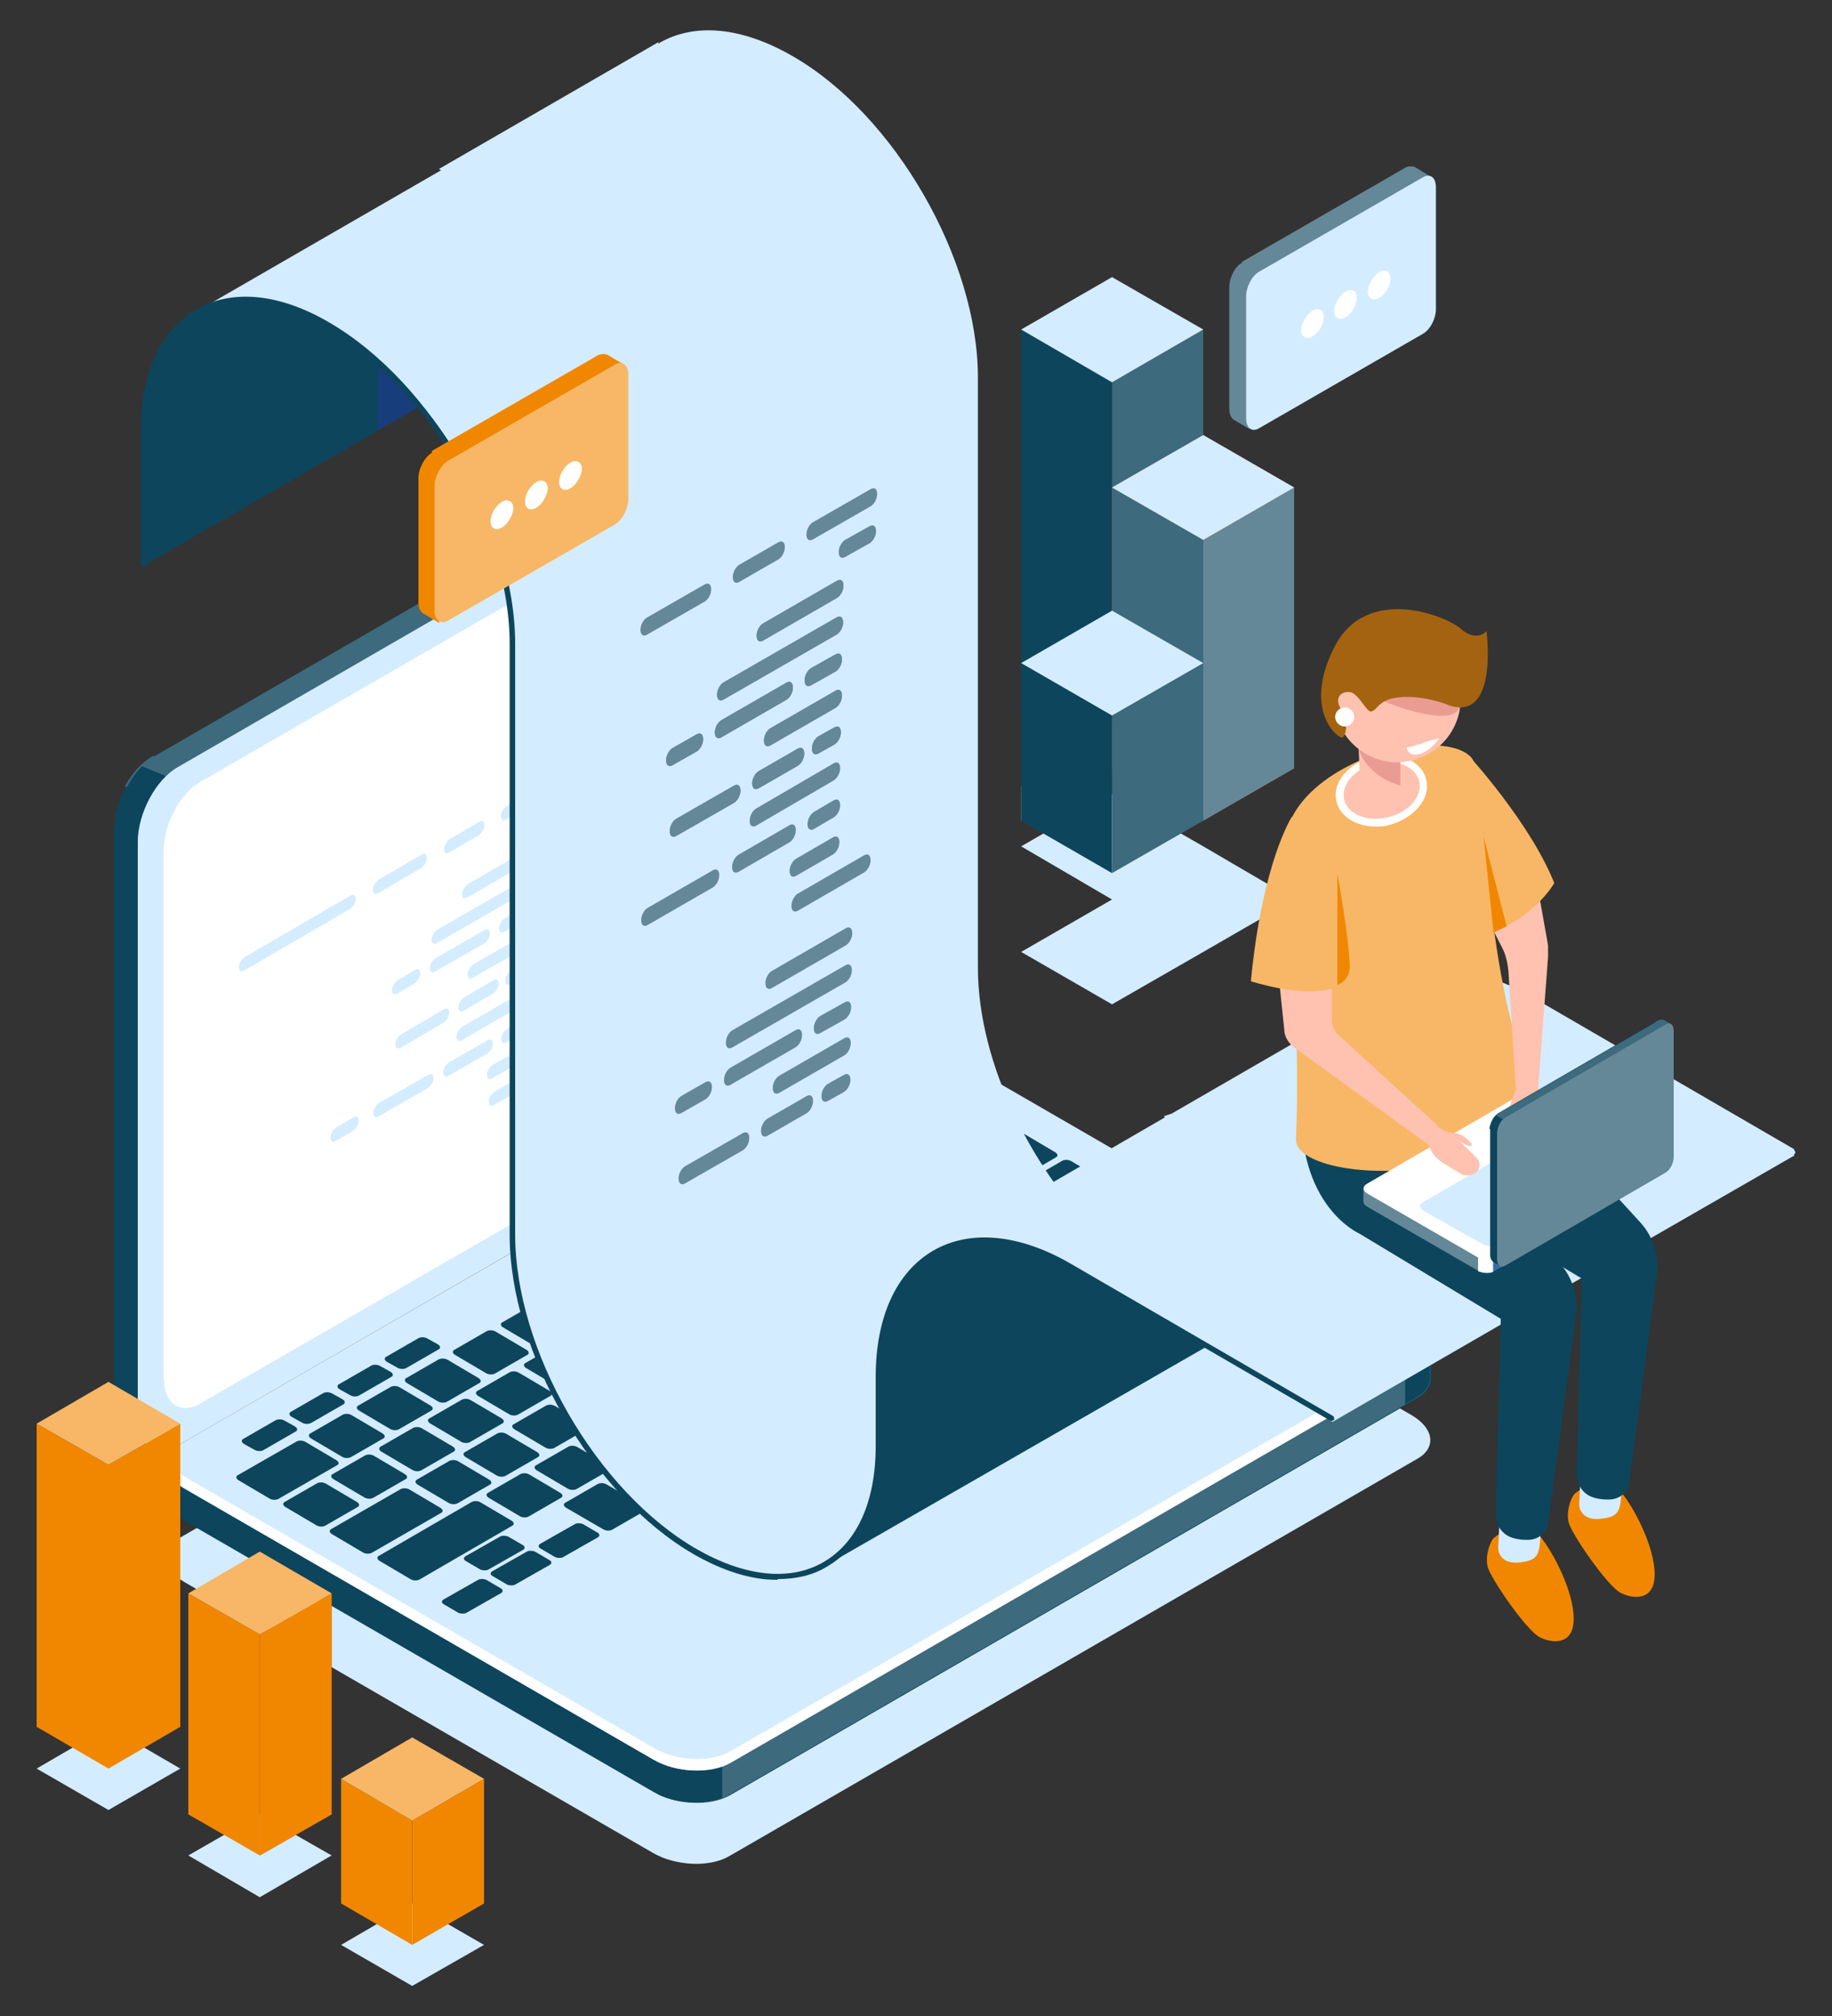 <?xml version="1.0" encoding="UTF-8"?>
<svg xmlns="http://www.w3.org/2000/svg" id="e-rechnung" version="1.1" viewBox="0 0 500 550">
  <rect x="0" y="0" width="500" height="550" fill="#333333" stroke="none"/>
  <g>
    <g>
      <polygon points="303.5 245.4 278.7 259.7 303.5 274 328.4 259.7 328.4 259.7 353.2 245.4 328.4 230.9 328.4 230.9 303.5 216.6 278.7 230.9 303.5 245.4 303.5 245.4" fill="#d4ecff" stroke-width="0"></polygon>
      <polygon points="278.7 195.2 278.7 89.9 303.5 104.3 303.5 209.6 278.7 195.2" fill="#0d455c" stroke-width="0"></polygon>
      <polygon points="303.5 209.6 328.4 195.2 328.4 89.9 303.5 104.3 303.5 209.6" fill="#3d6a7d" stroke-width="0"></polygon>
      <polygon points="303.5 104.3 328.4 89.9 303.5 75.6 278.7 89.9 303.5 104.3" fill="#d4ecff" stroke-width="0"></polygon>
    </g>
    <polygon points="278.7 223.9 303.5 209.6 303.5 199.9 278.7 214.4 278.7 223.9" fill="#95d359" stroke-width="0"></polygon>
    <g>
      <polygon points="303.5 209.6 303.5 133 328.4 147.3 328.4 223.9 303.5 209.6" fill="#c13d1a" stroke-width="0"></polygon>
      <polygon points="328.4 223.9 353.2 209.6 353.2 133 328.4 147.3 328.4 223.9" fill="#db5126" stroke-width="0"></polygon>
      <polygon points="328.4 147.3 353.2 133 328.4 118.7 303.5 133 328.4 147.3" fill="#ef602e" stroke-width="0"></polygon>
      <polygon points="303.5 209.6 303.5 133 328.4 147.3 328.4 223.9 303.5 209.6" fill="#3d6a7d" stroke-width="0"></polygon>
      <polygon points="328.4 223.9 353.2 209.6 353.2 133 328.4 147.3 328.4 223.9" fill="#648897" stroke-width="0"></polygon>
      <polygon points="328.4 147.3 353.2 133 328.4 118.7 303.5 133 328.4 147.3" fill="#d4ecff" stroke-width="0"></polygon>
    </g>
    <g>
      <polygon points="278.7 223.9 278.7 180.9 303.5 195.2 303.5 238.2 278.7 223.9" fill="#0d455c" stroke-width="0"></polygon>
      <polygon points="303.5 238.2 328.4 223.9 328.4 180.9 303.5 195.2 303.5 238.2" fill="#3d6a7d" stroke-width="0"></polygon>
      <polygon points="303.5 195.2 328.4 180.9 303.5 166.6 278.7 180.9 303.5 195.2" fill="#d4ecff" stroke-width="0"></polygon>
    </g>
  </g>
  <g>
    <g>
      <path d="M178.2,505.5l-127.9-73.9c-6.1-3.6-6.8-8.9-1.5-11.9l187.8-108.4c5.3-3.1,14.6-2.7,20.8.9l127.9,73.9c6.1,3.6,6.8,8.9,1.5,11.9l-187.8,108.4c-5.3,3.1-14.6,2.7-20.8-.9h0Z" fill="#d4ecff" stroke-width="0"></path>
      <g>
        <path d="M42,206.2c-6,3.4-10.9,12.6-10.9,20.4v156.8c0,4.3,1.4,7.2,3.6,8.5l6.8,3.2,1-8.7,185.7-107.3c6-3.4,10.9-12.6,10.9-20.4V101.7l6.8-3.4-6.3-2.9h-.3c-1.7-.9-4.1-.5-6.5.9L42,206.4h0v-.2Z" fill="#0d455c" stroke-width="0"></path>
        <path d="M41.8,206.2c-3.1,1.7-5.8,4.8-7.7,8.3l118,59.4,87-68.6v-103.7l6.8-3.4-6.3-2.9h-.3c-1.7-.9-4.1-.5-6.5.9L42,206.4h0l-.2-.2Z" fill="#3d6a7d" stroke-width="0"></path>
        <path d="M38.8,209c-3.4,3.4-6.1,8.7-7.2,13.8l11.7,4.9,14.1-10.9-18.7-7.8h0Z" fill="#0d455c" stroke-width="0"></path>
        <path d="M48.3,394.5c-6,3.4-10.7-.2-10.7-8v-156.8c0-7.8,4.9-17,10.9-20.4l190.8-110.2c6-3.4,10.7,0,10.7,8v156.8c0,7.8-4.9,17-10.9,20.4l-190.8,110.2h0Z" fill="#d4ecff" stroke-width="0"></path>
        <path d="M44.7,375.6v-143.5c0-7.2,4.4-15.5,9.9-18.7l178.3-102.8c5.4-3.1,9.9.2,9.9,7.3v143.5c0,7.2-4.4,15.5-9.9,18.7l-178.3,102.8c-5.4,3.1-9.9,0-9.9-7.3Z" fill="#fff" stroke-width="0"></path>
        <path d="M44.7,375.6v-143.5c0-7.2,4.4-15.5,9.9-18.7l178.3-102.8c5.4-3.1,9.9.2,9.9,7.3v143.5c0,7.2-4.4,15.5-9.9,18.7l-178.3,102.8c-5.4,3.1-9.9,0-9.9-7.3Z" fill="#fff" stroke-width="0"></path>
      </g>
      <path d="M45.4,399.5v8.5h0c0,2.4,1.7,4.9,5.1,7l127.9,73.9c6.1,3.6,15.5,3.9,20.8.9l187.8-108.4c2.6-1.5,3.6-3.4,3.6-5.4h0v-8.9l-15.5,2-117.5-67.8c-6.1-3.6-15.5-3.9-20.8-.9l-165.7,95.7-25.7,3.4h0Z" fill="#0d455c" stroke-width="0"></path>
      <path d="M169.9,339l18.4,152.7c4.1,0,8-.3,10.7-2l187.8-108.4c2.6-1.5,3.6-3.4,3.6-5.4h0v-8.9l-15.5,2-63.8-36.8h-129.4l-11.7,6.8h0Z" fill="#3d6a7d" stroke-width="0"></path>
      <path d="M383.5,367.8v15.3l3.2-1.9c2.6-1.5,3.6-3.4,3.6-5.4h0v-8.9l-6.8.9h0Z" fill="#0d455c" stroke-width="0"></path>
      <path d="M197.1,490.7v-20.8h-17.5v19.6c5.3,2.6,12.4,2.9,17.5,1h0v.2Z" fill="#0d455c" stroke-width="0"></path>
      <path d="M178.2,480l-127.9-73.9c-6.1-3.6-6.8-8.9-1.5-11.9l187.8-108.4c5.3-3.1,14.6-2.7,20.8.9l127.9,73.9c6.1,3.6,6.8,8.9,1.5,11.9l-187.8,108.4c-5.3,3.1-14.6,2.7-20.8-.9h0Z" fill="#d4ecff" stroke-width="0"></path>
      <path d="M45.8,397.9c-1,2.7.7,6,4.8,8.3l127.9,73.9c6.1,3.6,15.5,3.9,20.8.9l187.8-108.4c3.1-1.7,4.1-4.3,3.2-6.8-.3,1.4-1.5,2.6-3.2,3.6l-187.8,108.4c-5.3,3.1-14.6,2.7-20.8-.9l-127.9-73.9c-2.6-1.5-4.1-3.2-4.8-5.1h0Z" fill="#fff" stroke-width="0"></path>
      <g>
        <path d="M304.2,336.5l-10-5.8c-.9-.5-.9-1.2-.2-1.5l8.5-4.9c.7-.5,1.9-.5,2.7,0l10,5.8c.9.5.9,1.2.2,1.5l-8.5,4.9c-.7.5-1.9.5-2.7,0Z" fill="#173d7a" stroke-width="0"></path>
        <path d="M291.1,344.1l-10-5.8c-.9-.5-.9-1.2-.2-1.5l8.5-4.9c.7-.5,1.9-.5,2.7,0l10,5.8c.9.5.9,1.2.2,1.5l-8.5,4.9c-.7.5-1.9.5-2.7,0Z" fill="#173d7a" stroke-width="0"></path>
        <path d="M278,351.6l-10-5.8c-.9-.5-.9-1.2-.2-1.5l8.5-4.9c.7-.5,1.9-.5,2.7,0l10,5.8c.9.5.9,1.2.2,1.5l-8.5,4.9c-.7.5-1.9.5-2.7,0Z" fill="#173d7a" stroke-width="0"></path>
        <path d="M259.9,345.5l-8.3-4.9c-.9-.5-.9-1.2-.2-1.5l8.5-4.9c.7-.5,1.9-.5,2.7,0l8.3,4.9c.9.5.9,1.2.2,1.5l-8.5,4.9c-.7.5-1.9.5-2.7,0Z" fill="#173d7a" stroke-width="0"></path>
        <path d="M246.8,353l-8.3-4.9c-.9-.5-.9-1.2-.2-1.5l8.5-4.9c.7-.5,1.9-.5,2.7,0l8.3,4.9c.9.5.9,1.2.2,1.5l-8.5,4.9c-.7.5-1.9.5-2.7,0Z" fill="#173d7a" stroke-width="0"></path>
        <path d="M233.5,360.6l-8.3-4.9c-.9-.5-.9-1.2-.2-1.5l8.5-4.9c.7-.5,1.9-.5,2.7,0l8.3,4.9c.9.5.9,1.2.2,1.5l-8.5,4.9c-.7.5-1.9.5-2.7,0Z" fill="#173d7a" stroke-width="0"></path>
        <path d="M220.4,368.1l-8.3-4.9c-.9-.5-.9-1.2-.2-1.5l8.5-4.9c.7-.5,1.9-.5,2.7,0l8.3,4.9c.9.5.9,1.2.2,1.5l-8.5,4.9c-.7.5-1.9.5-2.7,0Z" fill="#173d7a" stroke-width="0"></path>
        <path d="M207.3,375.8l-8.3-4.9c-.9-.5-.9-1.2-.2-1.5l8.5-4.9c.7-.5,1.9-.5,2.7,0l8.3,4.9c.9.5.9,1.2.2,1.5l-8.5,4.9c-.7.5-1.9.5-2.7,0Z" fill="#173d7a" stroke-width="0"></path>
        <path d="M194.2,383.3l-8.3-4.9c-.9-.5-.9-1.2-.2-1.5l8.5-4.9c.7-.5,1.9-.5,2.7,0l8.3,4.9c.9.5.9,1.2.2,1.5l-8.5,4.9c-.7.5-1.9.5-2.7,0Z" fill="#173d7a" stroke-width="0"></path>
        <path d="M181.1,391l-8.3-4.9c-.9-.5-.9-1.2-.2-1.5l8.5-4.9c.7-.5,1.9-.5,2.7,0l8.3,4.9c.9.5.9,1.2.2,1.5l-8.5,4.9c-.7.5-1.9.5-2.7,0Z" fill="#173d7a" stroke-width="0"></path>
        <path d="M168,398.4l-8.3-4.9c-.9-.5-.9-1.2-.2-1.5l8.5-4.9c.7-.5,1.9-.5,2.7,0l8.3,4.9c.9.5.9,1.2.2,1.5l-8.5,4.9c-.7.5-1.9.5-2.7,0Z" fill="#173d7a" stroke-width="0"></path>
        <path d="M154.9,406.1l-8.3-4.9c-.9-.5-.9-1.2-.2-1.5l8.5-4.9c.7-.5,1.9-.5,2.7,0l8.3,4.9c.9.5.9,1.2.2,1.5l-8.5,4.9c-.7.5-1.9.5-2.7,0Z" fill="#0d455c" stroke-width="0"></path>
        <path d="M141.8,413.6l-8.3-4.9c-.9-.5-.9-1.2-.2-1.5l8.5-4.9c.7-.5,1.9-.5,2.7,0l8.3,4.9c.9.5.9,1.2.2,1.5l-8.5,4.9c-.7.5-1.9.5-2.7,0Z" fill="#0d455c" stroke-width="0"></path>
        <path d="M240.5,341.9l-8.3-4.9c-.9-.5-.9-1.2-.2-1.5l8.5-4.9c.7-.5,1.9-.5,2.7,0l8.3,4.9c.9.5.9,1.2.2,1.5l-8.5,4.9c-.7.5-1.9.5-2.7,0Z" fill="#396caa" stroke-width="0"></path>
        <path d="M253.8,334.1l-8.3-4.9c-.9-.5-.9-1.2-.2-1.5l8.5-4.9c.7-.5,1.9-.5,2.7,0l8.3,4.9c.9.5.9,1.2.2,1.5l-8.5,4.9c-.7.5-1.9.5-2.7,0Z" fill="#396caa" stroke-width="0"></path>
        <path d="M267.2,326.4l-8.3-4.9c-.9-.5-.9-1.2-.2-1.5l18.2-10.6c.7-.5,1.9-.5,2.7,0l8.3,4.9c.9.5.9,1.2.2,1.5l-18.2,10.6c-.7.5-1.9.5-2.7,0Z" fill="#0d455c" stroke-width="0"></path>
        <path d="M257.9,317.1l-8.3-4.9c-.9-.5-.9-1.2-.2-1.5l14.8-8.5c.7-.5,1.9-.5,2.7,0l8.3,4.9c.9.5.9,1.2.2,1.5l-14.8,8.5c-.7.5-1.9.5-2.7,0Z" fill="#173d7a" stroke-width="0"></path>
        <path d="M227.4,349.4l-8.3-4.9c-.9-.5-.9-1.2-.2-1.5l8.5-4.9c.7-.5,1.9-.5,2.7,0l8.3,4.9c.9.5.9,1.2.2,1.5l-8.5,4.9c-.7.5-1.9.5-2.7,0Z" fill="#396caa" stroke-width="0"></path>
        <path d="M214.3,357.1l-8.3-4.9c-.9-.5-.9-1.2-.2-1.5l8.5-4.9c.7-.5,1.9-.5,2.7,0l8.3,4.9c.9.5.9,1.2.2,1.5l-8.5,4.9c-.7.5-1.9.5-2.7,0Z" fill="#173d7a" stroke-width="0"></path>
        <path d="M201.2,364.6l-8.3-4.9c-.9-.5-.9-1.2-.2-1.5l8.5-4.9c.7-.5,1.9-.5,2.7,0l8.3,4.9c.9.5.9,1.2.2,1.5l-8.5,4.9c-.7.5-1.9.5-2.7,0Z" fill="#173d7a" stroke-width="0"></path>
        <path d="M188.1,372.2l-8.3-4.9c-.9-.5-.9-1.2-.2-1.5l8.5-4.9c.7-.5,1.9-.5,2.7,0l8.3,4.9c.9.5.9,1.2.2,1.5l-8.5,4.9c-.7.5-1.9.5-2.7,0Z" fill="#173d7a" stroke-width="0"></path>
        <path d="M175,379.7l-8.3-4.9c-.9-.5-.9-1.2-.2-1.5l8.5-4.9c.7-.5,1.9-.5,2.7,0l8.3,4.9c.9.5.9,1.2.2,1.5l-8.5,4.9c-.7.5-1.9.5-2.7,0Z" fill="#173d7a" stroke-width="0"></path>
        <path d="M161.9,387.4l-8.3-4.9c-.9-.5-.9-1.2-.2-1.5l8.5-4.9c.7-.5,1.9-.5,2.7,0l8.3,4.9c.9.5.9,1.2.2,1.5l-8.5,4.9c-.7.5-1.9.5-2.7,0Z" fill="#173d7a" stroke-width="0"></path>
        <path d="M148.8,394.9l-8.3-4.9c-.9-.5-.9-1.2-.2-1.5l8.5-4.9c.7-.5,1.9-.5,2.7,0l8.3,4.9c.9.5.9,1.2.2,1.5l-8.5,4.9c-.7.5-1.9.5-2.7,0Z" fill="#0d455c" stroke-width="0"></path>
        <path d="M135.5,402.5l-8.3-4.9c-.9-.5-.9-1.2-.2-1.5l8.5-4.9c.7-.5,1.9-.5,2.7,0l8.3,4.9c.9.5.9,1.2.2,1.5l-8.5,4.9c-.7.5-1.9.5-2.7,0Z" fill="#0d455c" stroke-width="0"></path>
        <path d="M122.4,410l-8.3-4.9c-.9-.5-.9-1.2-.2-1.5l8.5-4.9c.7-.5,1.9-.5,2.7,0l8.3,4.9c.9.5.9,1.2.2,1.5l-8.5,4.9c-.7.5-1.9.5-2.7,0Z" fill="#0d455c" stroke-width="0"></path>
        <path d="M99,423.5l-8.3-4.9c-.9-.5-.9-1.2-.2-1.5l18.6-10.7c.7-.5,1.9-.5,2.7,0l8.3,4.9c.9.5.9,1.2.2,1.5l-18.6,10.7c-.7.5-1.9.5-2.7,0Z" fill="#0d455c" stroke-width="0"></path>
        <path d="M73.5,408.8l-8.3-4.9c-.9-.5-.9-1.2-.2-1.5l15.7-9c.7-.5,1.9-.5,2.7,0l8.3,4.9c.9.5.9,1.2.2,1.5l-15.7,9c-.7.5-1.9.5-2.7,0Z" fill="#0d455c" stroke-width="0"></path>
        <path d="M204.4,347.9l-8.3-4.9c-.9-.5-.9-1.2-.2-1.5l8.5-4.9c.7-.5,1.9-.5,2.7,0l8.3,4.9c.9.5.9,1.2.2,1.5l-8.5,4.9c-.7.5-1.9.5-2.7,0Z" fill="#173d7a" stroke-width="0"></path>
        <path d="M217.9,340.2l-8.3-4.9c-.9-.5-.9-1.2-.2-1.5l8.5-4.9c.7-.5,1.9-.5,2.7,0l8.3,4.9c.9.5.9,1.2.2,1.5l-8.5,4.9c-.7.5-1.9.5-2.7,0Z" fill="#173d7a" stroke-width="0"></path>
        <path d="M231.3,332.4l-8.3-4.9c-.9-.5-.9-1.2-.2-1.5l8.5-4.9c.7-.5,1.9-.5,2.7,0l8.3,4.9c.9.5.9,1.2.2,1.5l-8.5,4.9c-.7.5-1.9.5-2.7,0Z" fill="#396caa" stroke-width="0"></path>
        <path d="M244.8,324.6l-8.3-4.9c-.9-.5-.9-1.2-.2-1.5l8.5-4.9c.7-.5,1.9-.5,2.7,0l8.3,4.9c.9.5.9,1.2.2,1.5l-8.5,4.9c-.7.5-1.9.5-2.7,0Z" fill="#173d7a" stroke-width="0"></path>
        <path d="M191.3,355.5l-8.3-4.9c-.9-.5-.9-1.2-.2-1.5l8.5-4.9c.7-.5,1.9-.5,2.7,0l8.3,4.9c.9.5.9,1.2.2,1.5l-8.5,4.9c-.7.5-1.9.5-2.7,0Z" fill="#173d7a" stroke-width="0"></path>
        <path d="M178.2,363l-8.3-4.9c-.9-.5-.9-1.2-.2-1.5l8.5-4.9c.7-.5,1.9-.5,2.7,0l8.3,4.9c.9.5.9,1.2.2,1.5l-8.5,4.9c-.7.5-1.9.5-2.7,0Z" fill="#173d7a" stroke-width="0"></path>
        <path d="M165.1,370.7l-8.3-4.9c-.9-.5-.9-1.2-.2-1.5l8.5-4.9c.7-.5,1.9-.5,2.7,0l8.3,4.9c.9.5.9,1.2.2,1.5l-8.5,4.9c-.7.5-1.9.5-2.7,0h0Z" fill="#173d7a" stroke-width="0"></path>
        <path d="M152,378.2l-8.3-4.9c-.9-.5-.9-1.2-.2-1.5l8.5-4.9c.7-.5,1.9-.5,2.7,0l8.3,4.9c.9.5.9,1.2.2,1.5l-8.5,4.9c-.7.5-1.9.5-2.7,0Z" fill="#0d455c" stroke-width="0"></path>
        <path d="M138.9,385.8l-8.3-4.9c-.9-.5-.9-1.2-.2-1.5l8.5-4.9c.7-.5,1.9-.5,2.7,0l8.3,4.9c.9.5.9,1.2.2,1.5l-8.5,4.9c-.7.5-1.9.5-2.7,0Z" fill="#0d455c" stroke-width="0"></path>
        <path d="M125.8,393.3l-8.3-4.9c-.9-.5-.9-1.2-.2-1.5l8.5-4.9c.7-.5,1.9-.5,2.7,0l8.3,4.9c.9.5.9,1.2.2,1.5l-8.5,4.9c-.7.5-1.9.5-2.7,0Z" fill="#0d455c" stroke-width="0"></path>
        <path d="M112.5,401l-8.3-4.9c-.9-.5-.9-1.2-.2-1.5l8.5-4.9c.7-.5,1.9-.5,2.7,0l8.3,4.9c.9.5.9,1.2.2,1.5l-8.5,4.9c-.7.5-1.9.5-2.7,0Z" fill="#0d455c" stroke-width="0"></path>
        <path d="M99.4,408.5l-8.3-4.9c-.9-.5-.9-1.2-.2-1.5l8.5-4.9c.7-.5,1.9-.5,2.7,0l8.3,4.9c.9.5.9,1.2.2,1.5l-8.5,4.9c-.7.5-1.9.5-2.7,0Z" fill="#0d455c" stroke-width="0"></path>
        <path d="M86.3,416.1l-8.3-4.9c-.9-.5-.9-1.2-.2-1.5l8.5-4.9c.7-.5,1.9-.5,2.7,0l8.3,4.9c.9.5.9,1.2.2,1.5l-8.5,4.9c-.7.5-1.9.5-2.7,0Z" fill="#0d455c" stroke-width="0"></path>
        <path d="M211.4,329.1l-8.3-4.9c-.9-.5-.9-1.2-.2-1.5l8.5-4.9c.7-.5,1.9-.5,2.7,0l8.3,4.9c.9.5.9,1.2.2,1.5l-8.5,4.9c-.7.5-1.9.5-2.7,0Z" fill="#173d7a" stroke-width="0"></path>
        <path d="M224.3,321.7l-8.3-4.9c-.9-.5-.9-1.2-.2-1.5l8.5-4.9c.7-.5,1.9-.5,2.7,0l8.3,4.9c.9.5.9,1.2.2,1.5l-8.5,4.9c-.7.5-1.9.5-2.7,0Z" fill="#173d7a" stroke-width="0"></path>
        <path d="M237.5,314.2l-8.3-4.9c-.9-.5-.9-1.2-.2-1.5l8.5-4.9c.7-.5,1.9-.5,2.7,0l8.3,4.9c.9.5.9,1.2.2,1.5l-8.5,4.9c-.7.5-1.9.5-2.7,0Z" fill="#173d7a" stroke-width="0"></path>
        <path d="M250.6,306.5l-8.3-4.9c-.9-.5-.9-1.2-.2-1.5l8.5-4.9c.7-.5,1.9-.5,2.7,0l8.3,4.9c.9.5.9,1.2.2,1.5l-8.5,4.9c-.7.5-1.9.5-2.7,0Z" fill="#173d7a" stroke-width="0"></path>
        <path d="M237.1,298.8l-2.7-1.5c-.9-.5-.9-1.2-.2-1.5l8.5-4.9c.7-.5,1.9-.5,2.7,0l2.7,1.5c.9.5.9,1.2.2,1.5l-8.5,4.9c-.7.5-1.9.5-2.7,0Z" fill="#173d7a" stroke-width="0"></path>
        <path d="M220.1,308.7l-2.7-1.5c-.9-.5-.9-1.2-.2-1.5l8.5-4.9c.7-.5,1.9-.5,2.7,0l2.7,1.5c.9.5.9,1.2.2,1.5l-8.5,4.9c-.7.5-1.9.5-2.7,0Z" fill="#173d7a" stroke-width="0"></path>
        <path d="M207,316.2l-2.7-1.5c-.9-.5-.9-1.2-.2-1.5l8.5-4.9c.7-.5,1.9-.5,2.7,0l2.7,1.5c.9.5.9,1.2.2,1.5l-8.5,4.9c-.7.5-1.9.5-2.7,0Z" fill="#173d7a" stroke-width="0"></path>
        <path d="M194,323.7l-2.7-1.5c-.9-.5-.9-1.2-.2-1.5l8.5-4.9c.7-.5,1.9-.5,2.7,0l2.7,1.5c.9.5.9,1.2.2,1.5l-8.5,4.9c-.7.5-1.9.5-2.7,0Z" fill="#173d7a" stroke-width="0"></path>
        <path d="M181.1,331.2l-2.7-1.5c-.9-.5-.9-1.2-.2-1.5l8.5-4.9c.7-.5,1.9-.5,2.7,0l2.7,1.5c.9.5.9,1.2.2,1.5l-8.5,4.9c-.7.5-1.9.5-2.7,0Z" fill="#173d7a" stroke-width="0"></path>
        <path d="M108.4,373.1l-2.7-1.5c-.9-.5-.9-1.2-.2-1.5l8.5-4.9c.7-.5,1.9-.5,2.7,0l2.7,1.5c.9.5.9,1.2.2,1.5l-8.5,4.9c-.7.5-1.9.5-2.7,0Z" fill="#0d455c" stroke-width="0"></path>
        <path d="M95.5,380.6l-2.7-1.5c-.9-.5-.9-1.2-.2-1.5l8.5-4.9c.7-.5,1.9-.5,2.7,0l2.7,1.5c.9.5.9,1.2.2,1.5l-8.5,4.9c-.7.5-1.9.5-2.7,0Z" fill="#0d455c" stroke-width="0"></path>
        <path d="M82.4,388.1l-2.7-1.5c-.9-.5-.9-1.2-.2-1.5l8.5-4.9c.7-.5,1.9-.5,2.7,0l2.7,1.5c.9.5.9,1.2.2,1.5l-8.5,4.9c-.7.5-1.9.5-2.7,0Z" fill="#0d455c" stroke-width="0"></path>
        <path d="M69.4,395.5l-2.7-1.5c-.9-.5-.9-1.2-.2-1.5l8.5-4.9c.7-.5,1.9-.5,2.7,0l2.7,1.5c.9.5.9,1.2.2,1.5l-8.5,4.9c-.7.5-1.9.5-2.7,0Z" fill="#0d455c" stroke-width="0"></path>
        <path d="M198.3,336.8l-8.3-4.9c-.9-.5-.9-1.2-.2-1.5l8.5-4.9c.7-.5,1.9-.5,2.7,0l8.3,4.9c.9.5.9,1.2.2,1.5l-8.5,4.9c-.7.5-1.9.5-2.7,0Z" fill="#173d7a" stroke-width="0"></path>
        <path d="M185,344.3l-8.3-4.9c-.9-.5-.9-1.2-.2-1.5l8.5-4.9c.7-.5,1.9-.5,2.7,0l8.3,4.9c.9.5.9,1.2.2,1.5l-8.5,4.9c-.7.5-1.9.5-2.7,0Z" fill="#173d7a" stroke-width="0"></path>
        <path d="M171.9,352l-8.3-4.9c-.9-.5-.9-1.2-.2-1.5l8.5-4.9c.7-.5,1.9-.5,2.7,0l8.3,4.9c.9.5.9,1.2.2,1.5l-8.5,4.9c-.7.5-1.9.5-2.7,0h0Z" fill="#173d7a" stroke-width="0"></path>
        <path d="M158.8,359.5l-8.3-4.9c-.9-.5-.9-1.2-.2-1.5l8.5-4.9c.7-.5,1.9-.5,2.7,0l8.3,4.9c.9.5.9,1.2.2,1.5l-8.5,4.9c-.7.5-1.9.5-2.7,0Z" fill="#173d7a" stroke-width="0"></path>
        <path d="M145.7,367.1l-8.3-4.9c-.9-.5-.9-1.2-.2-1.5l8.5-4.9c.7-.5,1.9-.5,2.7,0l8.3,4.9c.9.5.9,1.2.2,1.5l-8.5,4.9c-.7.5-1.9.5-2.7,0Z" fill="#0d455c" stroke-width="0"></path>
        <path d="M132.6,374.6l-8.3-4.9c-.9-.5-.9-1.2-.2-1.5l8.5-4.9c.7-.5,1.9-.5,2.7,0l8.3,4.9c.9.5.9,1.2.2,1.5l-8.5,4.9c-.7.5-1.9.5-2.7,0Z" fill="#0d455c" stroke-width="0"></path>
        <path d="M119.5,382.3l-8.3-4.9c-.9-.5-.9-1.2-.2-1.5l8.5-4.9c.7-.5,1.9-.5,2.7,0l8.3,4.9c.9.5.9,1.2.2,1.5l-8.5,4.9c-.7.5-1.9.5-2.7,0Z" fill="#0d455c" stroke-width="0"></path>
        <path d="M106.4,389.8l-8.3-4.9c-.9-.5-.9-1.2-.2-1.5l8.5-4.9c.7-.5,1.9-.5,2.7,0l8.3,4.9c.9.5.9,1.2.2,1.5l-8.5,4.9c-.7.5-1.9.5-2.7,0Z" fill="#0d455c" stroke-width="0"></path>
        <path d="M93.3,397.4l-8.3-4.9c-.9-.5-.9-1.2-.2-1.5l8.5-4.9c.7-.5,1.9-.5,2.7,0l8.3,4.9c.9.5.9,1.2.2,1.5l-8.5,4.9c-.7.5-1.9.5-2.7,0Z" fill="#0d455c" stroke-width="0"></path>
        <path d="M273.2,337.7l-8.3-4.9c-.9-.5-.9-1.2-.2-1.5l25-14.5c.7-.5,1.9-.5,2.7,0l8.3,4.9c.9.5.9,1.2.2,1.5l-25,14.5c-.7.5-1.9.5-2.7,0Z" fill="#0d455c" stroke-width="0"></path>
        <path d="M112,430.8l-8.3-4.9c-.9-.5-.9-1.2-.2-1.5l25-14.5c.7-.5,1.9-.5,2.7,0l8.3,4.9c.9.5.9,1.2.2,1.5l-25,14.5c-.7.5-1.9.5-2.7,0Z" fill="#0d455c" stroke-width="0"></path>
        <path d="M164.6,417.2l-10-5.8c-.9-.5-.9-1.2-.2-1.5l8.5-4.9c.7-.5,1.9-.5,2.7,0l10,5.8c.9.5.9,1.2.2,1.5l-8.5,4.9c-.7.5-1.9.5-2.7,0Z" fill="#0d455c" stroke-width="0"></path>
        <path d="M259.8,362.2l-10-5.8c-.9-.5-.9-1.2-.2-1.5l13.6-7.8c.7-.5,1.9-.5,2.7,0l10,5.8c.9.5.9,1.2.2,1.5l-13.6,7.8c-.7.5-1.9.5-2.7,0Z" fill="#173d7a" stroke-width="0"></path>
        <path d="M177.2,409.8l-10-5.8c-.9-.5-.9-1.2-.2-1.5l13.6-7.8c.7-.5,1.9-.5,2.7,0l10,5.8c.9.5.9,1.2.2,1.5l-13.6,7.8c-.7.5-1.9.5-2.7,0Z" fill="#173d7a" stroke-width="0"></path>
        <path d="M240.9,373.1l-10-5.8c-.9-.5-.9-1.2-.2-1.5l13.6-7.8c.7-.5,1.9-.5,2.7,0l10,5.8c.9.5.9,1.2.2,1.5l-13.6,7.8c-.7.5-1.9.5-2.7,0Z" fill="#173d7a" stroke-width="0"></path>
        <path d="M244.3,357.9l12.9,7.5-59.1,34c-.9.3-2,.3-2.7,0l-10.2-6c-.7-.3-.7-1.2,0-1.5l59.1-34h0Z" fill="#173d7a" stroke-width="0"></path>
        <path d="M132.7,431l4.1,2.4c.5.3.5.9,0,1.2l-9.5,5.4c-.5.3-1.5.3-2.2,0l-4.1-2.4c-.5-.3-.5-.9,0-1.2l9.5-5.4c.5-.3,1.5-.3,2.2,0Z" fill="#0d455c" stroke-width="0"></path>
        <path d="M146,423.3l4.1,2.4c.5.3.5.9,0,1.2l-9.5,5.4c-.5.3-1.5.3-2.2,0l-4.1-2.4c-.5-.3-.5-.9,0-1.2l9.5-5.4c.5-.3,1.5-.3,2.2,0Z" fill="#0d455c" stroke-width="0"></path>
        <path d="M159.1,415.8l4.1,2.4c.5.3.5.9,0,1.2l-9.5,5.4c-.5.3-1.5.3-2.2,0l-4.1-2.4c-.5-.3-.5-.9,0-1.2l9.5-5.4c.5-.3,1.5-.3,2.2,0Z" fill="#0d455c" stroke-width="0"></path>
        <path d="M138.7,419.2l4.1,2.4c.5.3.5.9,0,1.2l-9.5,5.4c-.5.3-1.5.3-2.2,0l-4.1-2.4c-.5-.3-.5-.9,0-1.2l9.5-5.4c.5-.3,1.5-.3,2.2,0Z" fill="#0d455c" stroke-width="0"></path>
      </g>
    </g>
    <g>
      <path d="M121.2,231.6h0c0-1,.7-2,1.4-2.6l8.2-4.8c.9-.5,1.4,0,1.4,1h0c0,1-.7,2-1.4,2.6l-8.2,4.8c-.9.5-1.4,0-1.4-1Z" fill="#d4ecff" stroke-width="0"></path>
      <path d="M101.8,242.7h0c0-1,.7-2,1.4-2.6l11.9-7c.9-.5,1.4,0,1.4,1h0c0,1-.7,2-1.4,2.6l-11.9,7c-.9.5-1.4,0-1.4-1Z" fill="#d4ecff" stroke-width="0"></path>
      <path d="M125.1,274.8h0c0-1,.7-2,1.4-2.6l8.2-4.8c.9-.5,1.4,0,1.4,1h0c0,1-.7,2-1.4,2.6l-8.2,4.8c-.9.5-1.4,0-1.4-1Z" fill="#d4ecff" stroke-width="0"></path>
      <path d="M107.9,284.9h0c0-1,.7-2,1.4-2.6l11.9-7c.9-.5,1.4,0,1.4,1h0c0,1-.7,2-1.4,2.6l-11.9,7c-.9.5-1.4,0-1.4-1Z" fill="#d4ecff" stroke-width="0"></path>
      <path d="M143.3,226.3h0c0-1,.7-2,1.4-2.6l5.1-2.9c.9-.5,1.4,0,1.4,1h0c0,1-.7,2-1.4,2.6l-5.1,2.9c-.9.5-1.4,0-1.4-1Z" fill="#d4ecff" stroke-width="0"></path>
      <path d="M126.1,243.9h0c0-1,.7-2,1.4-2.6l15.5-9c.9-.5,1.4,0,1.4,1h0c0,1-.7,2-1.4,2.6l-15.5,9c-.9.5-1.4,0-1.4-1Z" fill="#d4ecff" stroke-width="0"></path>
      <path d="M136.2,253.2h0c0-1,.7-2,1.4-2.6l5.1-2.9c.9-.5,1.4,0,1.4,1h0c0,1-.7,2-1.4,2.6l-5.1,2.9c-.9.5-1.4,0-1.4-1Z" fill="#d4ecff" stroke-width="0"></path>
      <path d="M101.9,303.6h0c0-1,.7-2,1.4-2.6l13.6-7.8c.9-.5,1.4,0,1.4,1h0c0,1-.7,2-1.4,2.6l-13.6,7.8c-.9.5-1.4,0-1.4-1Z" fill="#d4ecff" stroke-width="0"></path>
      <path d="M137.9,267.5h0c0-1,.7-2,1.4-2.6l3.2-1.9c.9-.5,1.4,0,1.4,1h0c0,1-.7,2-1.4,2.6l-3.2,1.9c-.9.5-1.4,0-1.4-1Z" fill="#d4ecff" stroke-width="0"></path>
      <path d="M136.8,283.4h0c0-1,.7-2,1.4-2.6l4.1-2.4c.9-.5,1.4,0,1.4,1h0c0,1-.7,2-1.4,2.6l-4.1,2.4c-.9.5-1.4,0-1.4-1Z" fill="#d4ecff" stroke-width="0"></path>
      <path d="M121,292.5h0c0-1,.7-2,1.4-2.6l10.7-6.1c.9-.5,1.4,0,1.4,1h0c0,1-.7,2-1.4,2.6l-10.7,6.1c-.9.5-1.4,0-1.4-1Z" fill="#d4ecff" stroke-width="0"></path>
      <path d="M132.9,293.2h0c0-1,.7-2,1.4-2.6l7.7-4.4c.9-.5,1.4,0,1.4,1h0c0,1-.7,2-1.4,2.6l-7.7,4.4c-.9.5-1.4,0-1.4-1Z" fill="#d4ecff" stroke-width="0"></path>
      <path d="M90.2,310.3h0c0-1,.7-2,1.4-2.6l4.9-2.9c.9-.5,1.4,0,1.4,1h0c0,1-.7,2-1.4,2.6l-4.9,2.9c-.9.5-1.4,0-1.4-1Z" fill="#d4ecff" stroke-width="0"></path>
      <path d="M117.3,264.1h0c0-1,.7-2,1.4-2.6l13.6-7.8c.9-.5,1.4,0,1.4,1h0c0,1-.7,2-1.4,2.6l-13.6,7.8c-.9.5-1.4,0-1.4-1Z" fill="#d4ecff" stroke-width="0"></path>
      <path d="M117.8,256.3h0c0-1,.7-2,1.4-2.6l23.7-13.6c.9-.5,1.4,0,1.4,1h0c0,1-.7,2-1.4,2.6l-23.7,13.6c-.9.5-1.4,0-1.4-1Z" fill="#d4ecff" stroke-width="0"></path>
      <path d="M127.6,265.8h0c0-1,.7-2,1.4-2.6l13.6-7.8c.9-.5,1.4,0,1.4,1h0c0,1-.7,2-1.4,2.6l-13.6,7.8c-.9.5-1.4,0-1.4-1Z" fill="#d4ecff" stroke-width="0"></path>
      <path d="M107,270.1h0c0-1,.7-2,1.4-2.6l4.9-2.9c.9-.5,1.4,0,1.4,1h0c0,1-.7,2-1.4,2.6l-4.9,2.9c-.9.5-1.4,0-1.4-1Z" fill="#d4ecff" stroke-width="0"></path>
      <path d="M65.2,263.8h0c0-1,.7-2,1.4-2.6l29.1-16.9c.9-.5,1.4,0,1.4,1h0c0,1-.7,2-1.4,2.6l-29.1,16.9c-.9.5-1.4,0-1.4-1Z" fill="#d4ecff" stroke-width="0"></path>
      <path d="M124.6,282.8h0c0-1,.7-2,1.4-2.6l16.3-9.4c.9-.5,1.4,0,1.4,1h0c0,1-.7,2-1.4,2.6l-16.3,9.4c-.9.5-1.4,0-1.4-1Z" fill="#d4ecff" stroke-width="0"></path>
      <path d="M136.7,222.6h0c0-1,.7-2,1.4-2.6l11.9-7c.9-.5,1.4,0,1.4,1h0c0,1-.7,2-1.4,2.6l-11.9,7c-.9.5-1.4,0-1.4-1Z" fill="#d4ecff" stroke-width="0"></path>
      <path d="M133.4,300.5h0c0-1,.7-2,1.4-2.6l14-8c.9-.5,1.4,0,1.4,1h0c0,1-.7,2-1.4,2.6l-14,8c-.9.5-1.4,0-1.4-1Z" fill="#d4ecff" stroke-width="0"></path>
    </g>
  </g>
  <g>
    <g>
      <path d="M489.6,313.7c.3.2.5.7.3,1s-.7.5-1,.3l-71.5-41.5c-13.8-7.8-26.6-9-36.1-3.6-9.5,5.6-14.8,17.2-14.8,33v6.3c-.5-.3-1-.7-1.5-1v-5.3c0-16.3,5.6-28.6,15.7-34.4,10-6,23.5-4.6,37.6,3.6l71.5,41.5h-.2Z" fill="#d4ecff" stroke-width="0"></path>
      <path d="M266.9,264.1c0,25.9,15,56.4,35.4,75.3v2c-21.5-19.1-37.1-50.7-37.1-77.5V102.9c0-31.7-22.5-70.5-49.9-86.3-13.1-7.7-25.5-8.9-34.7-3.6-9.2,5.3-14.3,16.7-14.3,31.8v12.8l-1.5-1.5v-11.2c0-15.8,5.4-27.6,15.2-33.2,9.7-5.6,22.6-4.3,36.3,3.6,27.9,16,50.6,55.5,50.6,87.7v161.2h.2Z" fill="#d4ecff" stroke-width="0"></path>
      <path d="M164.6,60.8c.5.5,1,.9,1.5,1.4v18.6c0,.3-.3.7-.5.7h0l-63.2,36.4s-.7-26-.7-33.2c-.2-7.2,2.2-19.2,2.2-19.2,0,0,8.3-23.3,28.3-20.3,17.7,2.7,29.8,13.4,32.3,15.8h0v-.2Z" fill="#173d7a" stroke-width="0"></path>
    </g>
    <g>
      <g>
        <path d="M120.3,46.5l-65.5,37.8,48.7,14.5s20.3,16.5,27.9,40c7.7,23.5,8.5,19.4,8.5,42.7.2,23.5.2,142,.2,142,0,0-1.7,20.8,3.4,36.9,5.1,16,14.5,33.9,25.5,45.6,11.1,11.7,27.2,25.5,42.4,24.2,15-1.4,25.2-7,28.1-30.8v-22.1l-.7-.7c10.4,9.5,23.3,18.2,35.6,17.2,15-1.4,25.2-7,28.1-30.8v-22.1s-18.2-18.6-25.4-33.9c-7.2-15.3-10.9-29.5-10.9-42.1-.2-12.6-.2-121-.2-121,0,0,.7-44.9-1.2-52.1-1.9-7.2-6.3-44.9-43.4-72.2-18.7-13.8-32.7-13.1-41.7-7.2v-.9l-59.9,34.6.5.3h0Z" fill="#d4ecff" stroke-width="0"></path>
        <path d="M224.5,427.6l63.2-36.3h0l64.2-36.9h.5l.3-.2h0c9.4-5.6,14.5-17.2,14.5-32.5v-12.6c-.5-.3-1-.7-1.5-1v7.2c-3.6-2.6-19.9-13.6-35.4-13.1-17.5.7-23.3,16.7-23.3,16.7,0,0-4.3,11.9-3.9,17.5v3.4c-.2,0-.3-.3-.3-.3v2c.2,0,.3.3.3.3v2.9c-.2-.2-.5-.5-.7-.5v7.2c-3.6-2.6-19.9-13.6-35.4-13.1-17.5.7-23.3,16.7-23.3,16.7,0,0-4.3,11.9-3.9,17.5v3.4c-.2-.3-.3-.3-.3-.3v2l.3.3c.2,5.4.2,11.4.2,11.4,0,0,.2,10.7-1.4,17.7-2.7,12.6-13.4,19.7-14.3,20.9l.3-.3h0Z" fill="#0d455c" stroke-width="0"></path>
        <g>
          <path d="M318,304.8l-64.9,37.6c2.7-1.5,13.3-6.5,28.4-2.4,2.6.7,10.6,4.9,20.6,10.7l1.5.9c24.5,14.3,60.1,36.3,60.1,36.3l62.8-36.3h0l63.3-36.4s-70.8-42.6-84.4-47.5c-13.4-5.1-24.7.9-24.7.9l-60.9,35.2c-.3,0-.5.3-.9.3-.9.3-1.4.5-1.4.5h.3v.2Z" fill="#d4ecff" stroke-width="0"></path>
          <path d="M251.9,342.4l.7-.3c-.3.3-.7.3-.7.3Z" fill="#d4ecff" stroke-width="0"></path>
        </g>
      </g>
      <path d="M101.6,97.1c.5.5,1,.9,1.5,1.4v18.6c0,.3-.3.7-.5.7h0l-63.2,36.4s-.7-26-.7-33.2c-.2-7.2,2.2-19.2,2.2-19.2,0,0,8.3-23.3,28.3-20.3,17.7,2.7,29.8,13.4,32.3,15.8h0v-.2Z" fill="#0d455c" stroke-width="0"></path>
      <path d="M212.3,430.8c4.9,0,9.5-1,13.4-3.4,9.7-5.6,15-17.4,15-33v-18.9c0-15.8,5.3-27.6,14.8-33,9.7-5.6,22.5-4.3,36.1,3.6l71.5,41.5c.3,0,.9,0,1-.3s0-.9-.3-1l-71.5-41.5c-14.1-8.2-27.6-9.4-37.6-3.6s-15.7,18-15.7,34.4v18.9c0,15.2-5.1,26.4-14.3,31.7-9.2,5.3-21.5,3.9-34.6-3.6-27.4-15.8-49.5-54.3-49.5-85.8v-161.1c0-32.2-22.8-71.5-50.7-87.7-13.6-8-26.6-9.2-36.3-3.6-9.7,5.6-15.2,17.4-15.2,33.2v36.1c0,.5.3.9.9.9s.9-.3.9-.9v-36.1c0-15.2,5.1-26.6,14.3-31.8,9.2-5.3,21.6-4.1,34.7,3.6,27.6,15.8,49.9,54.7,49.9,86.3v161.1c0,32,22.5,71.2,50.2,87.2,8,4.6,15.7,7,22.6,7h.3Z" fill="#0d455c" stroke-width="0"></path>
    </g>
    <path d="M205.3,213.7h0c0-1.4.9-2.9,1.9-3.4l10.6-6.1c1-.5,1.7,0,1.7,1.4h0c0,1.4-.9,2.9-1.9,3.4l-10.6,6.1c-1,.5-1.7,0-1.7-1.4Z" fill="#648897" stroke-width="0"></path>
    <path d="M182.8,226.7h0c0-1.4.9-2.9,1.9-3.4l15.7-9c1-.5,1.7,0,1.7,1.4h0c0,1.4-.9,2.9-1.9,3.4l-15.7,9c-1,.5-1.7,0-1.7-1.4Z" fill="#648897" stroke-width="0"></path>
    <path d="M206.5,173.4h0c0-1.4.9-2.9,1.9-3.4l20.1-11.6c1-.5,1.7,0,1.7,1.4h0c0,1.4-.9,2.9-1.9,3.4l-20.1,11.6c-1,.5-1.7,0-1.7-1.4Z" fill="#648897" stroke-width="0"></path>
    <path d="M219.6,185.6h0c0-1.4.9-2.9,1.9-3.4l6.6-3.7c1-.5,1.7,0,1.7,1.4h0c0,1.4-.9,2.9-1.9,3.4l-6.6,3.7c-1,.5-1.7,0-1.7-1.4Z" fill="#648897" stroke-width="0"></path>
    <path d="M221.6,204.2h0c0-1.4.9-2.9,1.9-3.4l4.3-2.4c1-.5,1.7,0,1.7,1.4h0c0,1.4-.9,2.9-1.9,3.4l-4.3,2.4c-1,.5-1.7,0-1.7-1.4Z" fill="#648897" stroke-width="0"></path>
    <path d="M195.1,199.8h0c0-1.4.9-2.9,1.9-3.4l17.7-10.2c1-.5,1.7,0,1.7,1.4h0c0,1.4-.9,2.9-1.9,3.4l-17.7,10.2c-1,.5-1.7,0-1.7-1.4Z" fill="#648897" stroke-width="0"></path>
    <path d="M195.7,189.5h0c0-1.4.9-2.9,1.9-3.4l30.8-17.7c1-.5,1.7,0,1.7,1.4h0c0,1.4-.9,2.9-1.9,3.4l-30.8,17.7c-1,.5-1.7,0-1.7-1.4Z" fill="#648897" stroke-width="0"></path>
    <path d="M208.5,202h0c0-1.4.9-2.9,1.9-3.4l17.7-10.2c1-.5,1.7,0,1.7,1.4h0c0,1.4-.9,2.9-1.9,3.4l-17.7,10.2c-1,.5-1.7,0-1.7-1.4Z" fill="#648897" stroke-width="0"></path>
    <path d="M181.8,207.4h0c0-1.4.9-2.9,1.9-3.4l6.5-3.7c1-.5,1.7,0,1.7,1.4h0c0,1.4-.9,2.9-1.9,3.4l-6.5,3.7c-1,.5-1.7,0-1.7-1.4Z" fill="#648897" stroke-width="0"></path>
    <g>
      <path d="M200,157.4h0c0-1.4.9-2.9,1.9-3.4l10.6-6.1c1-.5,1.7,0,1.7,1.4h0c0,1.4-.9,2.9-1.9,3.4l-10.6,6.1c-1,.5-1.7,0-1.7-1.4h0Z" fill="#648897" stroke-width="0"></path>
      <path d="M174.8,171.8h0c0-1.4.9-2.9,1.9-3.4l15.7-9c1-.5,1.7,0,1.7,1.4h0c0,1.4-.9,2.9-1.9,3.4l-15.7,9c-1,.5-1.7,0-1.7-1.4Z" fill="#648897" stroke-width="0"></path>
      <path d="M205.3,213.7h0c0-1.4.9-2.9,1.9-3.4l10.6-6.1c1-.5,1.7,0,1.7,1.4h0c0,1.4-.9,2.9-1.9,3.4l-10.6,6.1c-1,.5-1.7,0-1.7-1.4Z" fill="#648897" stroke-width="0"></path>
      <path d="M182.8,226.7h0c0-1.4.9-2.9,1.9-3.4l15.7-9c1-.5,1.7,0,1.7,1.4h0c0,1.4-.9,2.9-1.9,3.4l-15.7,9c-1,.5-1.7,0-1.7-1.4Z" fill="#648897" stroke-width="0"></path>
      <path d="M228.9,150.6h0c0-1.4.9-2.9,1.9-3.4l6.6-3.7c1-.5,1.7,0,1.7,1.4h0c0,1.4-.9,2.9-1.9,3.4l-6.6,3.7c-1,.5-1.7,0-1.7-1.4Z" fill="#648897" stroke-width="0"></path>
      <path d="M206.5,173.4h0c0-1.4.9-2.9,1.9-3.4l20.1-11.6c1-.5,1.7,0,1.7,1.4h0c0,1.4-.9,2.9-1.9,3.4l-20.1,11.6c-1,.5-1.7,0-1.7-1.4Z" fill="#648897" stroke-width="0"></path>
      <path d="M219.6,185.6h0c0-1.4.9-2.9,1.9-3.4l6.6-3.7c1-.5,1.7,0,1.7,1.4h0c0,1.4-.9,2.9-1.9,3.4l-6.6,3.7c-1,.5-1.7,0-1.7-1.4Z" fill="#648897" stroke-width="0"></path>
      <path d="M175,251h0c0-1.4.9-2.9,1.9-3.4l17.7-10.2c1-.5,1.7,0,1.7,1.4h0c0,1.4-.9,2.9-1.9,3.4l-17.7,10.2c-1,.5-1.7,0-1.7-1.4Z" fill="#648897" stroke-width="0"></path>
      <path d="M221.6,204.2h0c0-1.4.9-2.9,1.9-3.4l4.3-2.4c1-.5,1.7,0,1.7,1.4h0c0,1.4-.9,2.9-1.9,3.4l-4.3,2.4c-1,.5-1.7,0-1.7-1.4Z" fill="#648897" stroke-width="0"></path>
      <path d="M220.4,224.8h0c0-1.4.9-2.9,1.9-3.4l5.3-3.1c1-.5,1.7,0,1.7,1.4h0c0,1.4-.9,2.9-1.9,3.4l-5.3,3.1c-1,.5-1.7,0-1.7-1.4Z" fill="#648897" stroke-width="0"></path>
      <path d="M199.8,236.5h0c0-1.4.9-2.9,1.9-3.4l13.8-8c1-.5,1.7,0,1.7,1.4h0c0,1.4-.9,2.9-1.9,3.4l-13.8,8c-1,.5-1.7,0-1.7-1.4Z" fill="#648897" stroke-width="0"></path>
      <path d="M215.5,237.6h0c0-1.4.9-2.9,1.9-3.4l10-5.8c1-.5,1.7,0,1.7,1.4h0c0,1.4-.9,2.9-1.9,3.4l-10,5.8c-1,.5-1.7,0-1.7-1.4Z" fill="#648897" stroke-width="0"></path>
      <path d="M195.1,199.8h0c0-1.4.9-2.9,1.9-3.4l17.7-10.2c1-.5,1.7,0,1.7,1.4h0c0,1.4-.9,2.9-1.9,3.4l-17.7,10.2c-1,.5-1.7,0-1.7-1.4Z" fill="#648897" stroke-width="0"></path>
      <path d="M195.7,189.5h0c0-1.4.9-2.9,1.9-3.4l30.8-17.7c1-.5,1.7,0,1.7,1.4h0c0,1.4-.9,2.9-1.9,3.4l-30.8,17.7c-1,.5-1.7,0-1.7-1.4Z" fill="#648897" stroke-width="0"></path>
      <path d="M208.5,202h0c0-1.4.9-2.9,1.9-3.4l17.7-10.2c1-.5,1.7,0,1.7,1.4h0c0,1.4-.9,2.9-1.9,3.4l-17.7,10.2c-1,.5-1.7,0-1.7-1.4Z" fill="#648897" stroke-width="0"></path>
      <path d="M181.8,207.4h0c0-1.4.9-2.9,1.9-3.4l6.5-3.7c1-.5,1.7,0,1.7,1.4h0c0,1.4-.9,2.9-1.9,3.4l-6.5,3.7c-1,.5-1.7,0-1.7-1.4Z" fill="#648897" stroke-width="0"></path>
      <path d="M204.6,223.9h0c0-1.4.9-2.9,1.9-3.4l21.1-12.3c1-.5,1.7,0,1.7,1.4h0c0,1.4-.9,2.9-1.9,3.4l-21.1,12.3c-1,.5-1.7,0-1.7-1.4Z" fill="#648897" stroke-width="0"></path>
      <path d="M220.1,145.8h0c0-1.4.9-2.9,1.9-3.4l15.7-9c1-.5,1.7,0,1.7,1.4h0c0,1.4-.9,2.9-1.9,3.4l-15.7,9c-1,.5-1.7,0-1.7-1.4Z" fill="#648897" stroke-width="0"></path>
      <path d="M216,247.1h0c0-1.4.9-2.9,1.9-3.4l18-10.4c1-.5,1.7,0,1.7,1.4h0c0,1.4-.9,2.9-1.9,3.4l-18,10.4c-1,.5-1.7,0-1.7-1.4Z" fill="#648897" stroke-width="0"></path>
    </g>
    <path d="M207.7,308.5h0c0-1.4.9-2.9,1.9-3.4l10.6-6.1c1-.5,1.7,0,1.7,1.4h0c0,1.4-.9,2.9-1.9,3.4l-10.6,6.1c-1,.5-1.7,0-1.7-1.4Z" fill="#648897" stroke-width="0"></path>
    <path d="M185.2,321.5h0c0-1.4.9-2.9,1.9-3.4l15.7-9c1-.5,1.7,0,1.7,1.4h0c0,1.4-.9,2.9-1.9,3.4l-15.7,9c-1,.5-1.7,0-1.7-1.4Z" fill="#648897" stroke-width="0"></path>
    <path d="M208.9,268.2h0c0-1.4.9-2.9,1.9-3.4l20.1-11.6c1-.5,1.7,0,1.7,1.4h0c0,1.4-.9,2.9-1.9,3.4l-20.1,11.6c-1,.5-1.7,0-1.7-1.4Z" fill="#648897" stroke-width="0"></path>
    <path d="M222.1,280.5h0c0-1.4.9-2.9,1.9-3.4l6.6-3.7c1-.5,1.7,0,1.7,1.4h0c0,1.4-.9,2.9-1.9,3.4l-6.6,3.7c-1,.5-1.7,0-1.7-1.4Z" fill="#648897" stroke-width="0"></path>
    <path d="M224.2,299h0c0-1.4.9-2.9,1.9-3.4l4.3-2.4c1-.5,1.7,0,1.7,1.4h0c0,1.4-.9,2.9-1.9,3.4l-4.3,2.4c-1,.5-1.7,0-1.7-1.4Z" fill="#648897" stroke-width="0"></path>
    <path d="M197.6,294.6h0c0-1.4.9-2.9,1.9-3.4l17.7-10.2c1-.5,1.7,0,1.7,1.4h0c0,1.4-.9,2.9-1.9,3.4l-17.7,10.2c-1,.5-1.7,0-1.7-1.4Z" fill="#648897" stroke-width="0"></path>
    <path d="M198.1,284.4h0c0-1.4.9-2.9,1.9-3.4l30.8-17.7c1-.5,1.7,0,1.7,1.4h0c0,1.4-.9,2.9-1.9,3.4l-30.8,17.7c-1,.5-1.7,0-1.7-1.4Z" fill="#648897" stroke-width="0"></path>
    <path d="M210.9,296.8h0c0-1.4.9-2.9,1.9-3.4l17.7-10.2c1-.5,1.7,0,1.7,1.4h0c0,1.4-.9,2.9-1.9,3.4l-17.7,10.2c-1,.5-1.7,0-1.7-1.4Z" fill="#648897" stroke-width="0"></path>
    <path d="M184.2,302.3h0c0-1.4.9-2.9,1.9-3.4l6.5-3.7c1-.5,1.7,0,1.7,1.4h0c0,1.4-.9,2.9-1.9,3.4l-6.5,3.7c-1,.5-1.7,0-1.7-1.4Z" fill="#648897" stroke-width="0"></path>
  </g>
  <g>
    <polygon points="112.5 541.8 93.1 530.6 112.5 519.3 132.1 530.6 112.5 541.8" fill="#d4ecff" stroke-width="0"></polygon>
    <polygon points="70.9 517.6 51.4 506.2 70.9 495 90.5 506.2 70.9 517.6" fill="#d4ecff" stroke-width="0"></polygon>
    <polygon points="29.6 493.8 10 482.5 29.6 471.1 49.2 482.5 29.6 493.8" fill="#d4ecff" stroke-width="0"></polygon>
    <g>
      <g>
        <g>
          <polygon points="90.5 495 90.5 434.7 70.9 445.9 70.9 506.2 90.5 495" fill="#c13d1a" stroke-width="0"></polygon>
          <polygon points="70.9 506.2 51.4 495 51.4 434.7 70.9 445.9 70.9 506.2" fill="#f18700" stroke-width="0"></polygon>
          <polygon points="90.5 495 90.5 434.7 70.9 445.9 70.9 506.2 90.5 495" fill="#f18700" stroke-width="0"></polygon>
        </g>
        <g>
          <polygon points="132.1 519.3 132.1 485.3 112.5 496.7 112.5 530.6 132.1 519.3" fill="#f18700" stroke-width="0"></polygon>
          <polygon points="112.5 530.6 93.1 519.3 93.1 485.3 112.5 496.7 112.5 530.6" fill="#f18700" stroke-width="0"></polygon>
          <polygon points="112.5 496.7 93.1 485.3 112.5 474 132.1 485.3 112.5 496.7" fill="#f7b766" stroke-width="0"></polygon>
        </g>
        <g>
          <polygon points="49.2 471.1 49.2 388.4 29.6 399.6 29.6 482.5 49.2 471.1" fill="#f18700" stroke-width="0"></polygon>
          <polygon points="29.6 482.5 10 471.1 10 388.4 29.6 399.6 29.6 482.5" fill="#f18700" stroke-width="0"></polygon>
          <polygon points="29.6 399.6 10 388.4 29.6 377 49.2 388.4 29.6 399.6" fill="#f7b766" stroke-width="0"></polygon>
        </g>
      </g>
      <polygon points="70.9 445.9 51.4 434.7 70.9 423.3 90.5 434.7 70.9 445.9" fill="#f7b766" stroke-width="0"></polygon>
    </g>
  </g>
  <g>
    <g>
      <g>
        <path d="M410.6,417.7s-1.9,1-2.9,1.9-2.4,4.8-1.7,7.7c.5,2.9,10.7,17.7,14.3,19.4,3.4,1.7,9.2,2.2,9.2-5.1s-5.4-17.9-9.2-22.5c-3.7-4.6-9.7-1.5-9.7-1.5h0v.2Z" fill="#f18700" stroke-width="0"></path>
        <path d="M409.1,416s11.7-4.4,11.4,1.9c-.3,6.3-.7,7.7-5.3,8.3-2,.3-3.6,0-4.6-.7s-1.7-1.9-1.7-3.2l.3-6.3h-.2Z" fill="#d4ecff" stroke-width="0"></path>
        <g>
          <path d="M432.7,405.6s-1.9,1-2.9,1.9-2.4,4.8-1.7,7.7c.5,2.9,10.7,17.7,14.3,19.4,3.4,1.7,9.2,2.2,9.2-5.1s-5.4-17.9-9.2-22.5c-3.7-4.6-9.7-1.5-9.7-1.5h0v.2Z" fill="#f18700" stroke-width="0"></path>
          <path d="M431.2,404.1s11.7-4.4,11.4,1.9c-.3,6.3-.7,7.7-5.3,8.3-2,.3-3.6,0-4.6-.7s-1.7-1.9-1.7-3.2l.3-6.3h-.2Z" fill="#d4ecff" stroke-width="0"></path>
          <path d="M377.4,289c-1.7,29.1,15.8,36.6,15.8,36.6l38.5,23.2-1.4,52.8s-.5,6.3,6.1,7.3c1,.2,1.9.2,2.7.2,2.9,0,5.3-2,5.6-4.8l7.5-56.4c.7-5.3-1-10.6-4.6-14.5l-18.4-20.1-20.3-19.9s-29.6-33.4-31.5-4.3h-.2v-.2Z" fill="#0d455c" stroke-width="0"></path>
        </g>
        <path d="M355.3,300c-1.7,29.1,15.8,36.6,15.8,36.6l38.5,23.2-1.4,52.8s-.5,6.3,6.1,7.3c1,.2,1.9.2,2.7.2,2.9,0,5.3-2,5.6-4.8l7.5-56.4c.7-5.3-1-10.6-4.6-14.5l-18.4-20.1-20.3-19.9s-29.6-33.4-31.5-4.3h-.2v-.2Z" fill="#0d455c" stroke-width="0"></path>
        <path d="M372.8,206.7c5.8-2.6,22.3-5.8,28.3-.5,6.1,5.3,1.4,40,14.1,82.9,10.9,36.3-62.1,35.2-61.5,21.6,1.5-32.5-2.9-81.4-2.9-81.4,0,0-.3-13.3,22.1-22.6h-.2,0Z" fill="#f7b766" stroke-width="0"></path>
        <path d="M374.8,207.4c6.3-1.5,12.3.9,13.4,5.4,1,4.6-2.9,9.7-9.2,11.2-6.3,1.5-12.3-.9-13.4-5.4-1-4.6,2.9-9.7,9.2-11.2Z" fill="#ffc2b0" stroke-width="0"></path>
        <path d="M375.4,225.5c-5.1,0-9.5-2.6-10.6-6.6h0c-.7-2.6,0-5.3,2-7.7,1.9-2.2,4.6-3.9,7.8-4.8,6.6-1.7,13.3,1,14.6,6.1.7,2.6,0,5.3-2,7.7-1.9,2.2-4.6,3.9-7.8,4.8-1.4.5-2.7.5-4.1.5h0ZM375.2,208.4c-2.9.7-5.3,2.2-6.8,4.1-1.5,1.9-2,3.9-1.5,5.8h0c1,3.9,6.5,6.1,12.1,4.6,2.9-.7,5.3-2.2,6.8-4.1,1.5-1.9,2-3.9,1.5-5.8-.9-3.2-4.3-5.1-8.5-5.1s-2.4.2-3.6.5Z" fill="#fff" stroke-width="0"></path>
        <path d="M382,205.7s-11.7-9-11.2-1.4-.3,9.7,1.7,11.7,9.7,0,9.7-2.4c-.3-7.2-.2-8-.2-8h0Z" fill="#ffc2b0" stroke-width="0"></path>
        <path d="M382.2,207.8v6.5c-9.5-2.7-11.4-9.9-11.4-9.9l11.4,3.4Z" fill="#ea9c92" stroke-width="0"></path>
        <path d="M385.7,173.9c9.2,2.4,14.8,11.9,12.4,21.1-2.4,9.2-11.9,14.8-21.1,12.4s-14.8-11.9-12.4-21.1c2.4-9.2,11.9-14.8,21.1-12.4Z" fill="#ffc2b0" stroke-width="0"></path>
        <path d="M379.1,187l19.6,2.9s1.5,5.4-5.1,5.4-16.2-4.1-16.2-4.1l1.7-4.3Z" fill="#ea9c92" stroke-width="0"></path>
        <path d="M395.1,192.3c14,5.1,10.6-20.1,10.6-20.1-2.9,2.9-6.6-.3-6.6-.3-3.4-3.6-26-12.9-34.9,4.6-8.9,17.5,1.2,25.2,2.2,24.7,1-.5,1.7-4.3-.3-7.5-2-3.2-.3-5.1,2.2-4.9s4.6,5.6,6,5.3c.5-.2,1-.5,1.4-1,1.2-1.4,2.7-2.2,4.4-2.6,7.3-1.5,15.7,2,15.7,2h-.5v-.2Z" fill="#a46310" stroke-width="0"></path>
        <path d="M363.4,265.3l-15.3-7.5,2.4,23c0,2,1.2,3.9,2.9,5.1l35.8,25.9,3.1-4.8-27.1-24.7c-1-1-1.7-2.4-1.7-3.9v-13.3.2Z" fill="#ffc2b0" stroke-width="0"></path>
        <path d="M352.7,222.9s18.7,44.3,10.7,46.8c-7.8,2.6-22-2-22-2,3.1-32.5,11.2-44.9,11.2-44.9h0v.2Z" fill="#f7b766" stroke-width="0"></path>
        <path d="M365,238.4v30.3h0c2-.7,3.4-2.7,3.4-4.9-.2-8.2-3.4-25.4-3.4-25.4h0Z" fill="#f18700" stroke-width="0"></path>
      </g>
      <g>
        <path d="M372.1,324v3.6h0c0,.7.3,1.2,1.2,1.7l29.8,17.2c1.4.9,3.6.9,4.8.2l43.8-25.4c.7-.3.9-.7.9-1.2h0v-3.6l-3.6.5-27.4-15.8c-1.4-.9-3.6-.9-4.8-.2l-38.6,22.3-6,.9h0v-.2Z" fill="#648897" stroke-width="0"></path>
        <path d="M400.9,310.1l4.3,37.1c1,0,1.9-.2,2.6-.5l43.8-25.4c.7-.3.9-.7.9-1.2h0v-3.6l-3.6.5-14.8-8.5h-30.1l-2.7,1.5h-.2Z" fill="#396caa" stroke-width="0"></path>
        <path d="M450.8,316.7v5.1l.9-.5c.7-.3.9-.7.9-1.2h0s0-3.6,0-3.4h-1.7Z" fill="#648897" stroke-width="0"></path>
        <path d="M407.5,347.2v-6.5h-4.1v6.1c1.2.5,2.9.7,4.1.2h0v.2Z" fill="#fff" stroke-width="0"></path>
        <path d="M403.1,342.9l-29.8-17.2c-1.4-.7-1.5-2-.3-2.7l43.8-25.4c1.2-.7,3.4-.7,4.8.2l29.8,17.2c1.4.7,1.5,2,.3,2.7l-43.8,25.4c-1.2.7-3.4.7-4.8-.2Z" fill="#fff" stroke-width="0"></path>
        <path d="M404.6,339.4l-16-9c-1.2-.7-1.4-1.9-.3-2.4l36.4-21.1c1-.7,2.9-.7,4.1,0l16,9c1.2.7,1.4,1.9.3,2.4l-36.4,21.1c-1,.7-2.9.7-4.1,0Z" fill="#d4ecff" stroke-width="0"></path>
      </g>
      <path d="M420,297.1s-4.3-3.7-6.1,0c-1.9,3.7-3.4,10.2-2.7,10.2s2.4-2.2,2.4-2.2l.7,6.5c0,1.2,1.2,2,2.4,1.9h0c1.5,0,2.7-1.4,3.1-2.9l.5-2.7c.5-2.6.5-5.3.2-7.8l-.5-3.1h.2v.2Z" fill="#ffc2b0" stroke-width="0"></path>
      <path d="M405,249.1l14.3-9.2,3.2,18v3.2l-2.7,35.9h-6.1l-2-31.8c-.2-2.4-.7-4.8-1.9-7l-4.8-9.4h0v.2Z" fill="#ffc2b0" stroke-width="0"></path>
      <g>
        <path d="M409.6,345.5l-2-1.2h0c-.5-.3-.9-1-.9-1.9v-34.4c0-1.5,1-3.6,2.2-4.3l43.8-25.4c.7-.2,1.2-.2,1.5,0h0l2,1.2-2.2,2.9v31.7c0,1.5-1,3.6-2.2,4.3l-38.6,22.3-3.7,4.8h.2Z" fill="#0d455c" stroke-width="0"></path>
        <path d="M436.3,327.3l-29.1-21.6c.5-.9,1-1.5,1.7-1.9l43.8-25.4c.7-.2,1.2-.2,1.5,0h0l2,1.2-2.2,2.9v17.2l-15.2,26.2-2.7,1.5h.2v-.2Z" fill="#3d6a7d" stroke-width="0"></path>
        <path d="M455.2,280.8l-3.4-2,.9-.5c.7-.2,1.2-.2,1.5,0h0l2,1.2-1,1.4h0Z" fill="#3d6a7d" stroke-width="0"></path>
        <path d="M408.4,304.3l4.4,2.6-2,3.6-4.3-2.6c.2-1.4.9-2.9,1.9-3.7h0v.2Z" fill="#0d455c" stroke-width="0"></path>
        <path d="M408.6,309.2v34.4c0,1.7,1,2.4,2.2,1.7l43.8-25.4c1.2-.7,2.2-2.6,2.2-4.3v-34.4c0-1.7-1-2.4-2.2-1.7l-43.8,25.4c-1.2.7-2.2,2.6-2.2,4.3Z" fill="#648897" stroke-width="0"></path>
      </g>
      <path d="M389.1,312l3.1-4.8s2.2,1.9,4.6,1.9,5.3,2.9,4.8,3.4c-.7.7-3.2-1.2-3.2-1.2l4.6,4.6c1.2,1.2,1,3.2-.3,4.1h0c-1.4.9-3.1.9-4.4,0l-4.4-2.7c-1.7-1-2.9-2.4-3.7-4.1l-.7-1.5v.3h-.2Z" fill="#ffc2b0" stroke-width="0"></path>
      <path d="M400.9,206.2s-10.2,53.1,3.7,49c14-4.1,19.6-14.3,19.6-14.3-6.6-16.5-23.3-34.7-23.3-34.7h0Z" fill="#f7b766" stroke-width="0"></path>
      <path d="M407.5,254.4c1.4-.5,2.6-1.2,3.7-1.7l-6.3-24.5,2.7,26h-.2v.2Z" fill="#f18700" stroke-width="0"></path>
      <path d="M388.3,202.8l-4.4,1.2s.5,2.6,3.6,1.7,5.3-4.3,5.3-4.3l-4.4,1.2h0v.2Z" fill="#fff" stroke-width="0"></path>
    </g>
    <path d="M367,193c1.4,0,2.6,1.2,2.6,2.6s-1.2,2.6-2.6,2.6-2.6-1.2-2.6-2.6,1.2-2.6,2.6-2.6Z" fill="#fff" stroke-width="0"></path>
  </g>
  <g>
    <g>
      <path d="M117.9,123.5c-2,1.2-3.7,4.3-3.7,7v33.9c0,1.4.5,2.4,1.2,2.9h0l4.4,2.6v-3.9l43.6-25.2c2-1.2,3.7-4.3,3.7-7v-33.2c1.2-.5,3.1-1.2,3.1-1.2l-4.4-2.6h0c-.7-.3-1.5-.3-2.4,0l-45.5,26.2v.5Z" fill="#f18700" stroke-width="0"></path>
      <path d="M118.6,166.6v-33.9c0-2.7,1.7-5.8,3.7-7l45.5-26.2c2-1.2,3.7,0,3.7,2.7v33.9c0,2.7-1.7,5.8-3.7,7l-45.5,26.2c-2,1.2-3.7,0-3.7-2.7h0Z" fill="#f7b766" stroke-width="0"></path>
    </g>
    <g>
      <path d="M155.7,126.2c1.7-1,3.1,0,3.1,1.7s-1.4,4.3-3.1,5.3-3.1.3-3.1-1.7,1.4-4.3,3.1-5.3Z" fill="#fff" stroke-width="0"></path>
      <path d="M146.4,131.5c1.7-1,3.1,0,3.1,1.7s-1.4,4.3-3.1,5.3-3.1.3-3.1-1.7,1.4-4.3,3.1-5.3Z" fill="#fff" stroke-width="0"></path>
      <path d="M137,136.9c1.7-1,3.1,0,3.1,1.7s-1.4,4.3-3.1,5.3c-1.7,1-3.1.3-3.1-1.7s1.4-4.3,3.1-5.3Z" fill="#fff" stroke-width="0"></path>
    </g>
  </g>
  <g>
    <g>
      <path d="M339.1,71.6c-2,1-3.6,4.1-3.6,6.8v33.2c0,1.4.5,2.4,1.2,2.9h0l4.4,2.6v-3.7l42.7-24.7c2-1,3.6-4.1,3.6-6.8v-32.5c1.2-.5,3.1-1.2,3.1-1.2l-4.3-2.6h0c-.7-.3-1.5-.3-2.4,0l-44.6,25.7h-.2v.3Z" fill="#648897" stroke-width="0"></path>
      <path d="M340.1,114.1v-33.2c0-2.6,1.5-5.6,3.6-6.8l44.6-25.7c2-1.2,3.6,0,3.6,2.7v33.2c0,2.6-1.5,5.6-3.6,6.8l-44.6,25.7c-2,1.2-3.6,0-3.6-2.7Z" fill="#d4ecff" stroke-width="0"></path>
    </g>
    <g>
      <path d="M376.4,74.3c1.7-1,3.1-.3,3.1,1.7s-1.4,4.3-3.1,5.3-3.1,0-3.1-1.7,1.4-4.3,3.1-5.3Z" fill="#fff" stroke-width="0"></path>
      <path d="M367.2,79.6c1.7-1,3.1-.3,3.1,1.7s-1.4,4.3-3.1,5.3-3.1,0-3.1-1.7,1.4-4.3,3.1-5.3Z" fill="#fff" stroke-width="0"></path>
      <path d="M358.2,84.8c1.7-1,3.1-.3,3.1,1.7s-1.4,4.3-3.1,5.3-3.1,0-3.1-1.7,1.4-4.3,3.1-5.3Z" fill="#fff" stroke-width="0"></path>
    </g>
  </g>
</svg>
